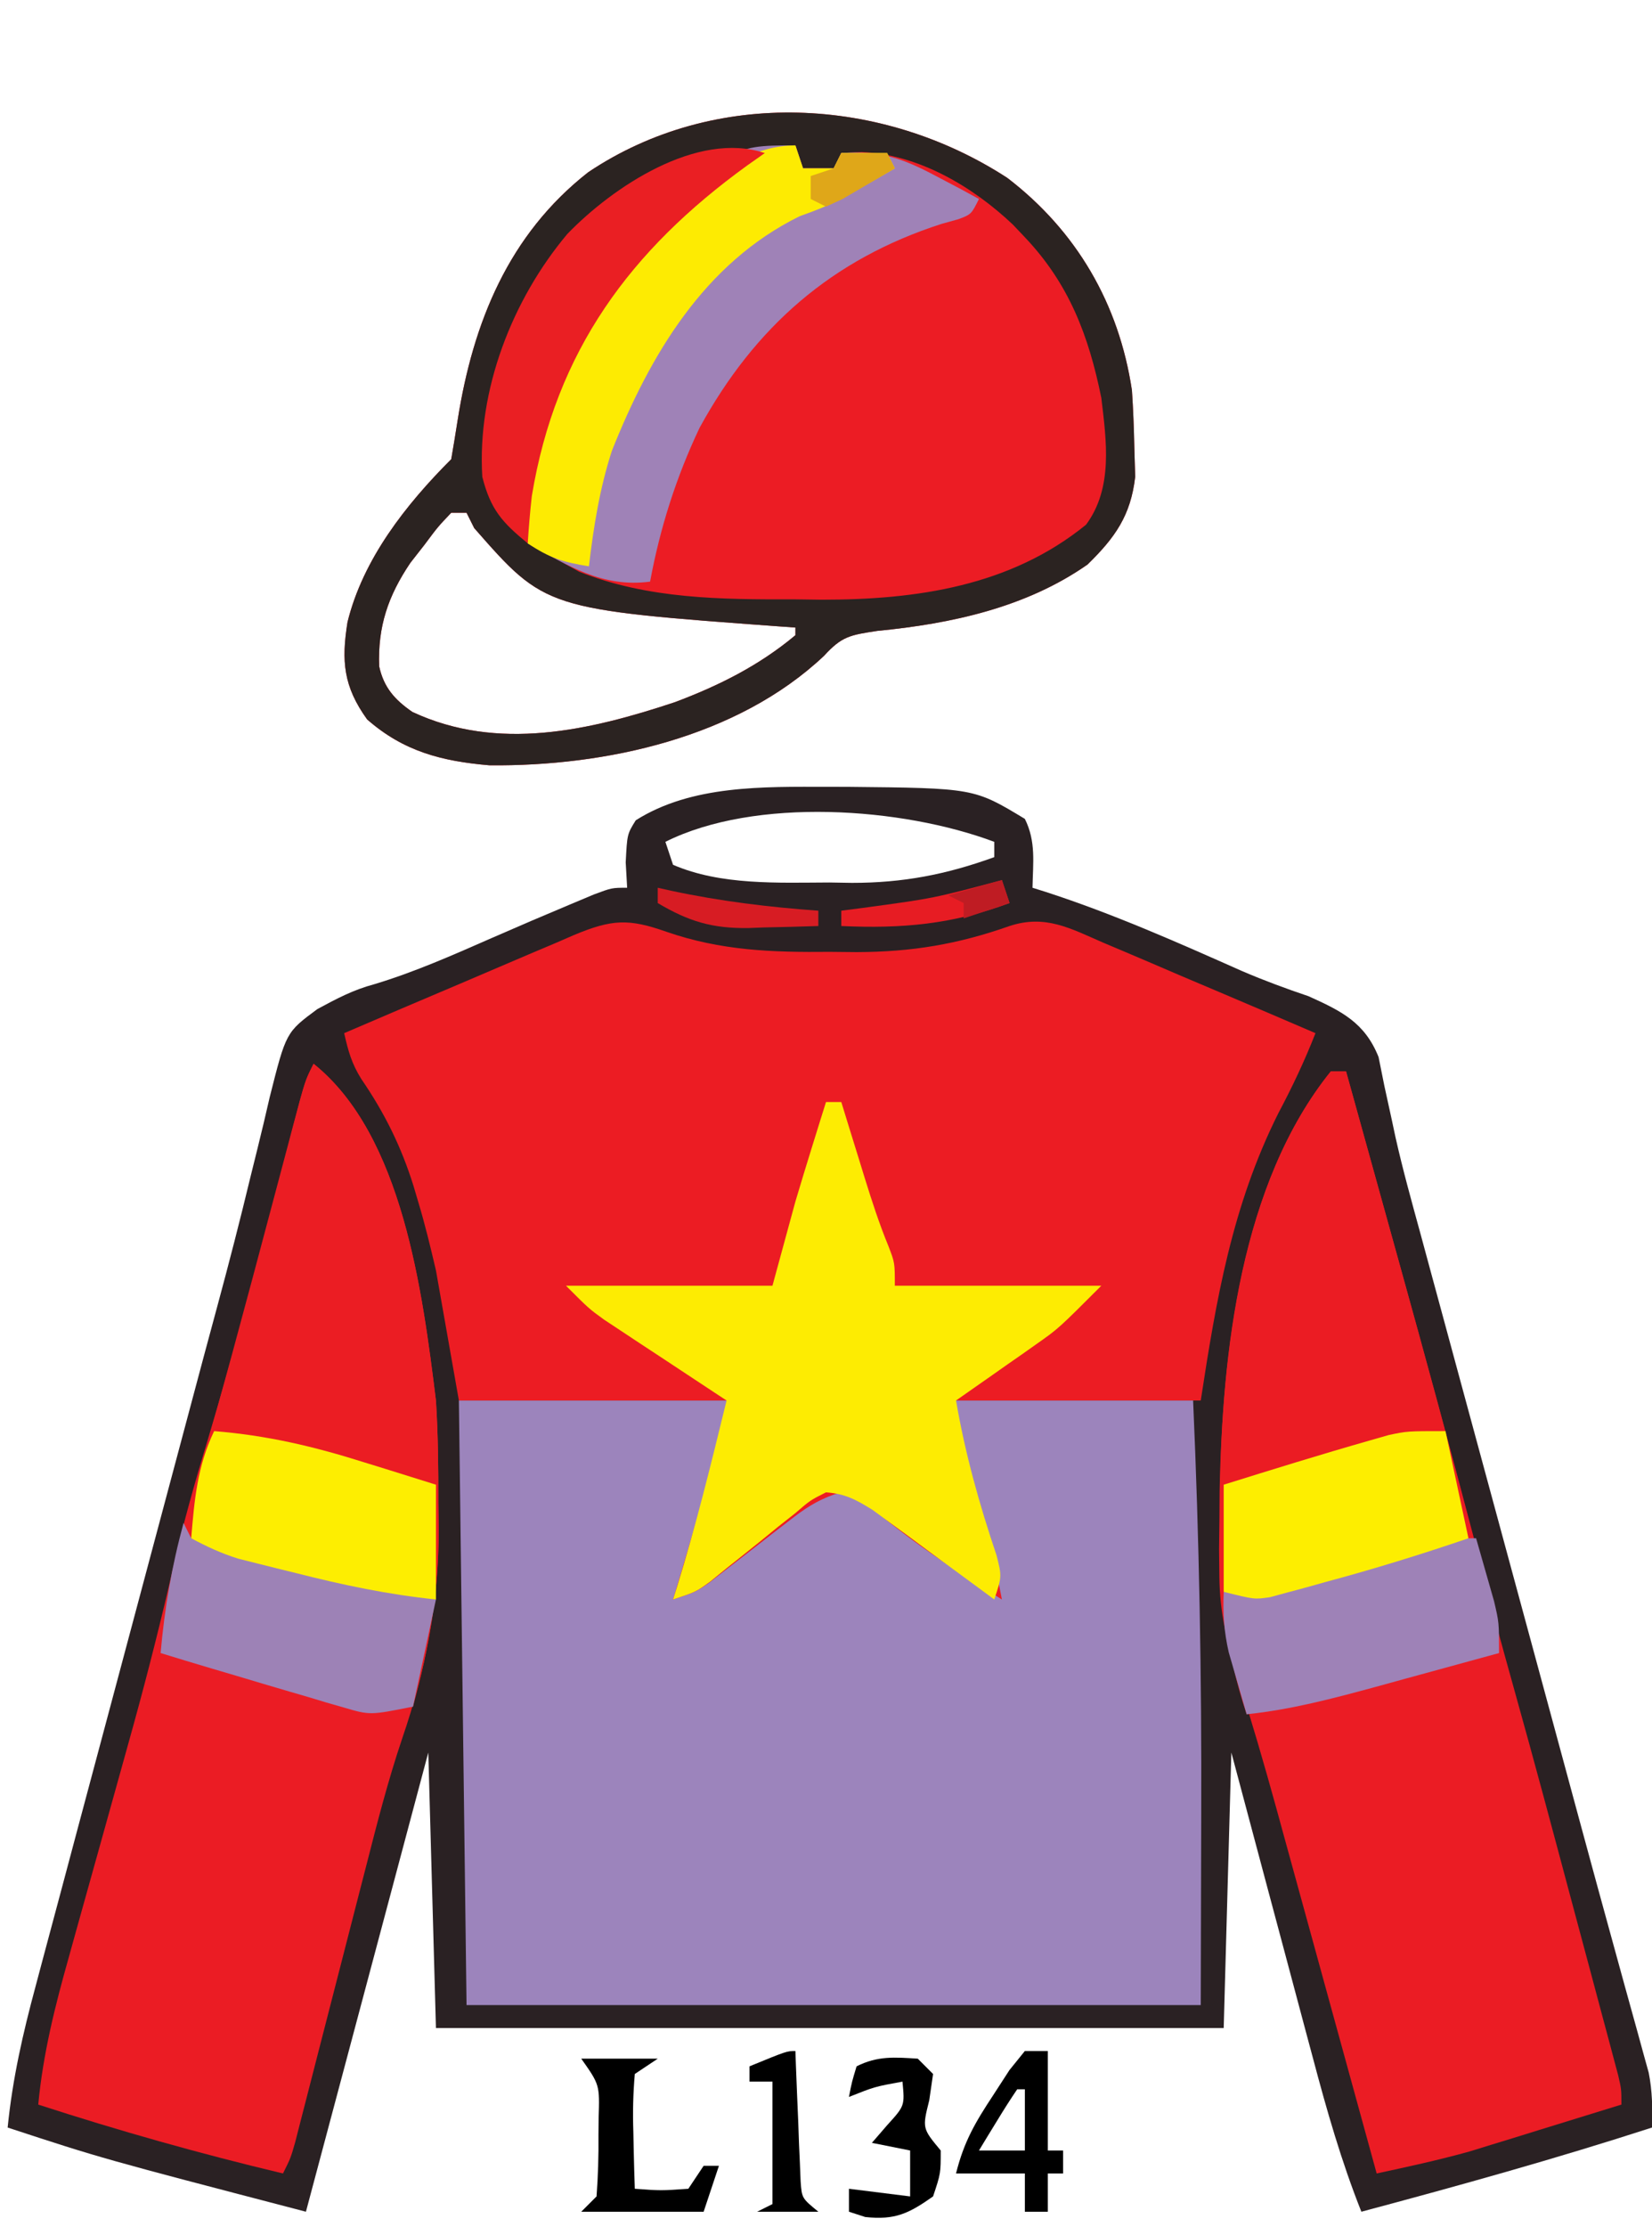 <?xml version="1.0" encoding="UTF-8"?>
<svg version="1.1" xmlns="http://www.w3.org/2000/svg" width="216" height="291">
<path d="M0 0 C0.828 0.001 1.657 0.002 2.51 0.002 C19.094 0.167 19.094 0.167 25.75 4.188 C27.228 7.144 26.81 9.93 26.75 13.188 C27.281 13.355 27.813 13.522 28.361 13.694 C37.232 16.559 45.677 20.311 54.188 24.091 C57.036 25.31 59.914 26.375 62.849 27.363 C67.151 29.307 70.191 30.791 72 35.311 C72.25 36.555 72.499 37.799 72.757 39.081 C73.071 40.53 73.388 41.978 73.708 43.426 C73.873 44.199 74.038 44.972 74.208 45.768 C75.16 50.017 76.329 54.206 77.48 58.404 C77.983 60.259 78.485 62.115 78.988 63.97 C79.519 65.925 80.051 67.881 80.582 69.836 C81.143 71.903 81.703 73.97 82.263 76.038 C83.731 81.45 85.2 86.861 86.669 92.273 C88.143 97.701 89.615 103.13 91.088 108.559 C91.375 109.616 91.661 110.673 91.957 111.762 C93.369 116.967 94.78 122.171 96.189 127.377 C96.726 129.358 97.263 131.338 97.799 133.319 C98.056 134.266 98.313 135.214 98.577 136.189 C99.903 141.08 101.237 145.968 102.585 150.852 C103.109 152.754 103.631 154.656 104.153 156.558 C104.741 158.7 105.334 160.841 105.933 162.98 C106.304 164.337 106.304 164.337 106.682 165.721 C106.892 166.475 107.101 167.228 107.317 168.005 C107.801 170.444 107.825 172.707 107.75 175.188 C95.189 179.255 82.505 182.782 69.75 186.188 C67.121 179.584 65.216 172.897 63.395 166.031 C62.935 164.317 62.935 164.317 62.466 162.568 C61.494 158.942 60.528 155.315 59.562 151.688 C58.902 149.219 58.241 146.75 57.58 144.281 C55.965 138.251 54.358 132.219 52.75 126.188 C52.42 138.067 52.09 149.947 51.75 162.188 C17.76 162.188 -16.23 162.188 -51.25 162.188 C-51.58 150.308 -51.91 138.428 -52.25 126.188 C-57.53 145.988 -62.81 165.787 -68.25 186.188 C-94.946 179.223 -94.946 179.223 -107.25 175.188 C-106.615 168.816 -105.254 162.861 -103.585 156.686 C-103.178 155.152 -103.178 155.152 -102.762 153.587 C-101.865 150.216 -100.96 146.846 -100.055 143.477 C-99.422 141.107 -98.79 138.737 -98.159 136.366 C-96.493 130.118 -94.82 123.872 -93.146 117.625 C-91.468 111.361 -89.797 105.094 -88.125 98.828 C-86.231 91.734 -84.337 84.64 -82.439 77.547 C-82.149 76.461 -81.859 75.376 -81.56 74.258 C-80.986 72.118 -80.408 69.979 -79.828 67.84 C-78.307 62.228 -76.857 56.608 -75.497 50.954 C-75.203 49.768 -74.908 48.581 -74.605 47.359 C-74.042 45.09 -73.5 42.816 -72.982 40.537 C-70.847 32.07 -70.847 32.07 -66.762 29.048 C-64.212 27.669 -62.061 26.525 -59.285 25.785 C-53.98 24.185 -49.008 21.972 -43.939 19.748 C-40.494 18.24 -37.04 16.763 -33.57 15.312 C-32.593 14.903 -31.616 14.493 -30.61 14.07 C-28.25 13.188 -28.25 13.188 -26.25 13.188 C-26.312 12.094 -26.374 11.001 -26.438 9.875 C-26.25 6.188 -26.25 6.188 -25.125 4.375 C-17.808 -0.259 -8.388 -0.009 0 0 Z M-21.25 7.188 C-20.92 8.178 -20.59 9.168 -20.25 10.188 C-13.992 12.893 -6.492 12.522 0.188 12.5 C1.16 12.516 2.133 12.532 3.135 12.549 C9.815 12.553 15.473 11.462 21.75 9.188 C21.75 8.527 21.75 7.867 21.75 7.188 C9.717 2.675 -9.493 1.309 -21.25 7.188 Z " fill="#2A2123" transform="translate(108.25,102.812)"/>
<path d="M0 0 C11.88 0 23.76 0 36 0 C31.357 18.571 31.357 18.571 28 26 C28.585 25.54 29.17 25.081 29.772 24.607 C32.422 22.537 35.085 20.487 37.75 18.438 C38.67 17.714 39.591 16.99 40.539 16.244 C41.429 15.564 42.318 14.884 43.234 14.184 C44.051 13.55 44.868 12.916 45.71 12.263 C48 11 48 11 50.027 11.117 C52.362 12.162 54.266 13.425 56.328 14.941 C57.127 15.525 57.927 16.108 58.75 16.709 C59.575 17.321 60.4 17.932 61.25 18.562 C62.09 19.178 62.931 19.794 63.797 20.428 C65.869 21.946 67.936 23.471 70 25 C68.373 18.285 66.658 11.64 64.551 5.059 C64 3 64 3 64 0 C74.56 0 85.12 0 96 0 C96.797 18.063 97.128 36.047 97.062 54.125 C97.042 62.334 97.021 70.543 97 79 C65.32 79 33.64 79 1 79 C0.67 52.93 0.34 26.86 0 0 Z " fill="#9C84BC" transform="translate(60,183)"/>
<path d="M0 0 C7.169 2.485 13.858 2.71 21.396 2.634 C22.555 2.646 23.714 2.657 24.908 2.669 C32.126 2.645 38.111 1.649 44.896 -0.741 C49.568 -2.281 52.843 -0.434 57.162 1.443 C57.956 1.777 58.749 2.112 59.566 2.456 C62.098 3.526 64.622 4.611 67.146 5.697 C68.862 6.425 70.578 7.152 72.295 7.878 C76.501 9.66 80.7 11.456 84.896 13.259 C83.47 16.9 81.854 20.304 80.021 23.759 C73.998 35.807 71.91 48.069 69.896 61.259 C59.006 61.259 48.116 61.259 36.896 61.259 C38.824 67.946 38.824 67.946 40.756 74.631 C40.997 75.471 41.238 76.312 41.486 77.177 C41.732 78.031 41.979 78.884 42.232 79.764 C42.894 82.249 43.42 84.733 43.896 87.259 C37.53 83.344 31.523 79.35 25.869 74.447 C24.005 73.044 24.005 73.044 22.01 73.517 C19.646 74.347 18.085 75.408 16.111 76.947 C15.416 77.48 14.72 78.014 14.004 78.564 C13.288 79.123 12.572 79.683 11.834 80.259 C10.408 81.367 8.98 82.471 7.549 83.572 C6.605 84.308 6.605 84.308 5.642 85.06 C3.896 86.259 3.896 86.259 0.896 87.259 C1.067 86.7 1.237 86.14 1.412 85.564 C3.36 79.118 5.211 72.649 7.029 66.166 C7.896 63.259 7.896 63.259 8.896 61.259 C-2.984 61.259 -14.864 61.259 -27.104 61.259 C-28.094 55.649 -29.084 50.039 -30.104 44.259 C-30.815 41.219 -31.518 38.295 -32.416 35.322 C-32.623 34.623 -32.829 33.924 -33.042 33.204 C-34.642 28.085 -36.821 23.678 -39.869 19.24 C-41.132 17.213 -41.583 15.568 -42.104 13.259 C-37.056 11.09 -32.002 8.936 -26.942 6.796 C-25.222 6.065 -23.503 5.331 -21.786 4.593 C-19.318 3.532 -16.844 2.486 -14.369 1.443 C-13.602 1.11 -12.836 0.776 -12.045 0.433 C-7.078 -1.638 -4.889 -1.721 0 0 Z " fill="#EC1C23" transform="translate(87.104,121.741)"/>
<path d="M0 0 C9.039 6.919 14.587 16.446 16.281 27.746 C16.447 30.222 16.546 32.703 16.594 35.184 C16.65 37.1 16.65 37.1 16.707 39.055 C16.123 44.116 14.079 46.988 10.484 50.504 C2.441 56.134 -7.344 58.247 -17.012 59.184 C-20.578 59.725 -21.642 59.886 -23.969 62.434 C-35.326 73.149 -52.578 76.897 -67.719 76.746 C-73.928 76.214 -78.932 74.949 -83.719 70.746 C-86.825 66.437 -87.094 63.105 -86.281 58.031 C-84.251 49.784 -78.649 42.677 -72.719 36.746 C-72.425 35.025 -72.135 33.304 -71.87 31.578 C-69.863 18.876 -65.216 7.397 -54.812 -0.746 C-38.281 -11.832 -16.392 -10.671 0 0 Z M-72.719 43.746 C-74.469 45.587 -74.469 45.587 -76.219 47.934 C-76.827 48.711 -77.436 49.488 -78.062 50.289 C-80.977 54.613 -82.337 58.618 -82.141 63.816 C-81.535 66.588 -80.106 68.181 -77.801 69.773 C-66.631 74.992 -54.626 72.203 -43.469 68.496 C-37.7 66.328 -32.468 63.716 -27.719 59.746 C-27.719 59.416 -27.719 59.086 -27.719 58.746 C-28.287 58.706 -28.855 58.667 -29.44 58.626 C-60.413 56.359 -60.413 56.359 -69.719 45.746 C-70.049 45.086 -70.379 44.426 -70.719 43.746 C-71.379 43.746 -72.039 43.746 -72.719 43.746 Z " fill="#EC1C24" transform="translate(131.719,23.254)"/>
<path d="M0 0 C11.673 9.338 14.247 29.897 16 44 C16.282 48.484 16.325 52.946 16.312 57.438 C16.329 58.562 16.345 59.687 16.361 60.846 C16.367 70.418 14.687 79.115 11.59 88.154 C9.746 93.614 8.323 99.165 6.898 104.746 C6.617 105.838 6.335 106.931 6.044 108.056 C5.151 111.516 4.263 114.977 3.375 118.438 C2.48 121.923 1.583 125.409 0.684 128.894 C0.127 131.056 -0.429 133.218 -0.982 135.381 C-1.232 136.353 -1.483 137.325 -1.741 138.326 C-2.07 139.611 -2.07 139.611 -2.406 140.922 C-3 143 -3 143 -4 145 C-14.818 142.425 -25.422 139.432 -36 136 C-35.367 129.311 -33.805 123.117 -31.98 116.66 C-31.681 115.58 -31.381 114.499 -31.072 113.386 C-30.116 109.944 -29.152 106.503 -28.188 103.062 C-26.927 98.555 -25.67 94.046 -24.418 89.535 C-24.115 88.445 -23.812 87.354 -23.501 86.231 C-21.605 79.35 -19.866 72.453 -18.281 65.495 C-17.011 59.943 -15.474 54.508 -13.812 49.062 C-10.245 37.128 -7.07 25.1 -3.933 13.047 C-3.745 12.329 -3.557 11.611 -3.364 10.871 C-2.85 8.904 -2.339 6.935 -1.829 4.967 C-1 2 -1 2 0 0 Z " fill="#EB1C24" transform="translate(41,139)"/>
<path d="M0 0 C0.66 0 1.32 0 2 0 C3.744 6.272 5.485 12.544 7.225 18.817 C7.813 20.94 8.403 23.062 8.993 25.184 C12.382 37.374 15.696 49.577 18.865 61.826 C20.539 68.279 22.286 74.708 24.085 81.127 C26.632 90.223 29.068 99.348 31.504 108.474 C32.327 111.552 33.153 114.63 33.979 117.707 C34.503 119.669 35.027 121.631 35.551 123.594 C35.798 124.511 36.044 125.429 36.299 126.374 C36.523 127.217 36.747 128.06 36.978 128.928 C37.176 129.668 37.374 130.409 37.578 131.172 C38 133 38 133 38 135 C34.356 136.131 30.709 137.254 27.062 138.375 C26.041 138.692 25.019 139.009 23.967 139.336 C22.958 139.645 21.949 139.955 20.91 140.273 C19.994 140.556 19.077 140.839 18.133 141.13 C14.121 142.244 10.071 143.129 6 144 C5.808 143.302 5.617 142.604 5.419 141.886 C3.598 135.252 1.774 128.619 -0.051 121.987 C-0.989 118.578 -1.927 115.17 -2.862 111.761 C-3.942 107.826 -5.026 103.891 -6.109 99.957 C-6.439 98.755 -6.768 97.554 -7.107 96.316 C-8.704 90.526 -10.376 84.783 -12.208 79.062 C-13.576 74.653 -14.517 70.696 -14.566 66.047 C-14.586 64.271 -14.586 64.271 -14.607 62.458 C-14.592 61.235 -14.578 60.011 -14.562 58.75 C-14.554 57.455 -14.545 56.161 -14.536 54.827 C-14.162 36.806 -11.767 14.608 0 0 Z " fill="#EB1C24" transform="translate(174,140)"/>
<path d="M0 0 C11.673 9.338 14.247 29.897 16 44 C16.282 48.484 16.325 52.946 16.312 57.438 C16.329 58.562 16.345 59.687 16.361 60.846 C16.366 68.922 15.122 76.216 13 84 C9.607 84.84 7.282 85.098 3.926 84.109 C3.18 83.896 2.434 83.682 1.666 83.462 C0.889 83.227 0.113 82.992 -0.688 82.75 C-1.485 82.518 -2.282 82.287 -3.103 82.048 C-5.405 81.376 -7.703 80.69 -10 80 C-11.123 79.669 -12.246 79.337 -13.402 78.996 C-15.605 78.342 -17.803 77.675 -20 77 C-19.432 70.187 -18.058 64.045 -16.125 57.5 C-12.368 44.462 -8.859 31.363 -5.378 18.249 C-4.673 15.594 -3.966 12.939 -3.258 10.285 C-3.045 9.478 -2.831 8.671 -2.612 7.839 C-1.113 2.226 -1.113 2.226 0 0 Z " fill="#EB1D23" transform="translate(41,139)"/>
<path d="M0 0 C0.66 0 1.32 0 2 0 C3.744 6.272 5.485 12.544 7.225 18.817 C7.813 20.94 8.403 23.062 8.993 25.184 C12.186 36.666 15.339 48.157 18.367 59.684 C18.618 60.634 18.87 61.584 19.128 62.563 C20.292 67.025 21.349 71.427 22 76 C17.814 77.153 13.626 78.296 9.438 79.438 C8.256 79.763 7.075 80.088 5.857 80.424 C0.249 81.948 -5.213 83.397 -11 84 C-13.822 75.563 -14.544 67.741 -14.5 58.875 C-14.496 57.571 -14.491 56.268 -14.487 54.924 C-14.255 36.836 -11.78 14.624 0 0 Z " fill="#EB1C23" transform="translate(174,140)"/>
<path d="M0 0 C9.039 6.919 14.587 16.446 16.281 27.746 C16.447 30.222 16.546 32.703 16.594 35.184 C16.65 37.1 16.65 37.1 16.707 39.055 C16.123 44.116 14.079 46.988 10.484 50.504 C2.441 56.134 -7.344 58.247 -17.012 59.184 C-20.578 59.725 -21.642 59.886 -23.969 62.434 C-35.326 73.149 -52.578 76.897 -67.719 76.746 C-73.928 76.214 -78.932 74.949 -83.719 70.746 C-86.825 66.437 -87.094 63.105 -86.281 58.031 C-84.251 49.784 -78.649 42.677 -72.719 36.746 C-72.425 35.025 -72.135 33.304 -71.87 31.578 C-69.863 18.876 -65.216 7.397 -54.812 -0.746 C-38.281 -11.832 -16.392 -10.671 0 0 Z M-46.293 7.184 C-55.594 17.037 -62.925 30.185 -62.969 44.059 C-62.886 45.275 -62.804 46.492 -62.719 47.746 C-61.292 48.557 -59.851 49.343 -58.406 50.121 C-57.606 50.562 -56.805 51.003 -55.98 51.457 C-46.938 55.031 -37.447 55.085 -27.844 55.059 C-26.078 55.083 -26.078 55.083 -24.277 55.107 C-11.826 55.114 0.417 53.324 10.281 45.309 C13.836 40.513 12.949 34.36 12.281 28.746 C10.63 20.59 8.047 13.818 2.281 7.746 C1.768 7.205 1.255 6.663 0.727 6.105 C-4.571 1.087 -11.681 -3.093 -19.059 -3.387 C-20.375 -3.321 -20.375 -3.321 -21.719 -3.254 C-22.049 -2.594 -22.379 -1.934 -22.719 -1.254 C-24.039 -1.254 -25.359 -1.254 -26.719 -1.254 C-27.214 -2.739 -27.214 -2.739 -27.719 -4.254 C-35.063 -4.254 -41.114 2.28 -46.293 7.184 Z M-72.719 43.746 C-74.469 45.587 -74.469 45.587 -76.219 47.934 C-76.827 48.711 -77.436 49.488 -78.062 50.289 C-80.977 54.613 -82.337 58.618 -82.141 63.816 C-81.535 66.588 -80.106 68.181 -77.801 69.773 C-66.631 74.992 -54.626 72.203 -43.469 68.496 C-37.7 66.328 -32.468 63.716 -27.719 59.746 C-27.719 59.416 -27.719 59.086 -27.719 58.746 C-28.287 58.706 -28.855 58.667 -29.44 58.626 C-60.413 56.359 -60.413 56.359 -69.719 45.746 C-70.049 45.086 -70.379 44.426 -70.719 43.746 C-71.379 43.746 -72.039 43.746 -72.719 43.746 Z " fill="#2B2321" transform="translate(131.719,23.254)"/>
<path d="M0 0 C0.66 0 1.32 0 2 0 C2.338 1.097 2.675 2.194 3.023 3.324 C3.474 4.779 3.924 6.233 4.375 7.688 C4.597 8.409 4.818 9.13 5.047 9.873 C5.992 12.917 6.951 15.882 8.164 18.832 C9 21 9 21 9 24 C17.91 24 26.82 24 36 24 C30.375 29.625 30.375 29.625 27.449 31.676 C26.834 32.111 26.218 32.546 25.584 32.994 C24.645 33.647 24.645 33.647 23.688 34.312 C23.042 34.767 22.397 35.221 21.732 35.689 C20.158 36.797 18.579 37.899 17 39 C18.194 45.959 20.036 52.524 22.293 59.215 C23 62 23 62 22 65 C21.476 64.611 20.951 64.223 20.411 63.823 C18.029 62.063 15.64 60.313 13.25 58.562 C12.425 57.951 11.6 57.339 10.75 56.709 C9.951 56.126 9.152 55.542 8.328 54.941 C7.228 54.132 7.228 54.132 6.106 53.307 C3.946 51.966 2.537 51.188 0 51 C-2.061 52.037 -2.061 52.037 -4.004 53.711 C-5.115 54.589 -5.115 54.589 -6.248 55.484 C-7.012 56.108 -7.776 56.732 -8.562 57.375 C-10.082 58.595 -11.604 59.811 -13.129 61.023 C-13.8 61.569 -14.471 62.115 -15.162 62.677 C-17 64 -17 64 -20 65 C-19.83 64.464 -19.66 63.928 -19.484 63.375 C-16.997 55.33 -14.999 47.177 -13 39 C-13.53 38.652 -14.059 38.304 -14.605 37.946 C-17.01 36.364 -19.411 34.776 -21.812 33.188 C-22.646 32.64 -23.479 32.093 -24.338 31.529 C-25.14 30.998 -25.943 30.466 -26.77 29.918 C-27.508 29.431 -28.246 28.944 -29.007 28.442 C-31 27 -31 27 -34 24 C-25.09 24 -16.18 24 -7 24 C-6.01 20.37 -5.02 16.74 -4 13 C-3.285 10.6 -2.558 8.203 -1.812 5.812 C-1.468 4.705 -1.124 3.598 -0.77 2.457 C-0.389 1.241 -0.389 1.241 0 0 Z " fill="#FDEC02" transform="translate(108,144)"/>
<path d="M0 0 C0.495 1.485 0.495 1.485 1 3 C2.32 3 3.64 3 5 3 C5.33 2.34 5.66 1.68 6 1 C10.998 0.64 13.98 1.656 18.375 4 C19.435 4.557 20.494 5.114 21.586 5.688 C22.383 6.121 23.179 6.554 24 7 C23 9 23 9 21.32 9.641 C20.596 9.842 19.871 10.043 19.125 10.25 C4.782 14.864 -5.313 23.709 -12.531 36.902 C-15.588 43.349 -17.702 49.99 -19 57 C-25.247 57.822 -29.713 54.926 -35 52 C-36.171 38.656 -30.077 25.766 -22.004 15.449 C-8.852 0 -8.852 0 0 0 Z " fill="#9F82B7" transform="translate(104,19)"/>
<path d="M0 0 C0.495 1.485 0.495 1.485 1 3 C2.32 3 3.64 3 5 3 C5.33 2.34 5.66 1.68 6 1 C7.98 1 9.96 1 12 1 C12.495 1.99 12.495 1.99 13 3 C4.777 7.717 4.777 7.717 0.562 9.25 C-11.935 15.389 -19.013 27.4 -24 39.918 C-25.602 44.855 -26.389 49.856 -27 55 C-30.375 54.453 -32.082 53.945 -35 52 C-36.589 40.281 -30.831 27.29 -24 18 C-18.323 10.746 -9.83 0 0 0 Z " fill="#FDEB02" transform="translate(104,19)"/>
<path d="M0 0 C0.33 0.66 0.66 1.32 1 2 C3.562 2.779 3.562 2.779 6.688 3.375 C12.849 4.706 18.863 6.345 24.906 8.133 C27.572 8.88 30.285 9.457 33 10 C32.01 14.62 31.02 19.24 30 24 C24.375 25.125 24.375 25.125 20.926 24.109 C20.18 23.896 19.434 23.682 18.666 23.462 C17.501 23.109 17.501 23.109 16.312 22.75 C15.515 22.518 14.718 22.287 13.897 22.048 C11.595 21.376 9.297 20.69 7 20 C5.877 19.669 4.754 19.337 3.598 18.996 C1.395 18.342 -0.805 17.679 -3 17 C-2.485 11.147 -1.546 5.67 0 0 Z " fill="#9D82B6" transform="translate(24,199)"/>
<path d="M0 0 C0.506 1.748 1.005 3.499 1.5 5.25 C1.778 6.225 2.057 7.199 2.344 8.203 C3 11 3 11 3 15 C-1.186 16.153 -5.374 17.296 -9.562 18.438 C-11.335 18.926 -11.335 18.926 -13.143 19.424 C-18.751 20.948 -24.213 22.397 -30 23 C-30.508 21.273 -31.006 19.543 -31.5 17.812 C-31.918 16.368 -31.918 16.368 -32.344 14.895 C-32.967 12.147 -33.123 9.804 -33 7 C-31.387 6.847 -31.387 6.847 -29.742 6.691 C-24.068 5.983 -18.632 4.436 -13.125 2.938 C-11.066 2.382 -9.006 1.828 -6.945 1.277 C-6.043 1.032 -5.141 0.787 -4.211 0.535 C-2 0 -2 0 0 0 Z " fill="#9E82B7" transform="translate(193,201)"/>
<path d="M0 0 C6.873 0.552 12.999 1.987 19.562 4.062 C20.476 4.344 21.389 4.626 22.33 4.916 C24.556 5.603 26.778 6.301 29 7 C29 11.95 29 16.9 29 22 C22.755 21.354 16.83 20.11 10.75 18.562 C9.866 18.345 8.981 18.128 8.07 17.904 C7.217 17.69 6.364 17.475 5.484 17.254 C4.718 17.061 3.952 16.869 3.163 16.67 C0.959 15.987 -0.969 15.088 -3 14 C-2.588 9.029 -2.204 4.555 0 0 Z " fill="#FDEE01" transform="translate(28,187)"/>
<path d="M0 0 C0.99 4.62 1.98 9.24 3 14 C-3.224 16.127 -9.46 18.047 -15.812 19.75 C-16.645 19.983 -17.477 20.217 -18.334 20.457 C-19.138 20.672 -19.941 20.888 -20.77 21.109 C-21.487 21.305 -22.205 21.501 -22.945 21.702 C-25 22 -25 22 -29 21 C-29 16.38 -29 11.76 -29 7 C-22.682 5.03 -16.364 3.065 -10 1.25 C-9.154 1.008 -8.309 0.765 -7.438 0.516 C-5 0 -5 0 0 0 Z " fill="#FDEE00" transform="translate(189,187)"/>
<path d="M0 0 C-0.773 0.545 -1.547 1.091 -2.344 1.652 C-17.542 12.656 -27.342 25.849 -30.465 44.824 C-30.7 46.877 -30.86 48.938 -31 51 C-34.36 48.243 -35.854 46.576 -36.938 42.312 C-37.637 30.967 -33.029 19.143 -25.812 10.562 C-19.9 4.444 -8.863 -2.954 0 0 Z " fill="#EA1F23" transform="translate(100,20)"/>
<path d="M0 0 C0.99 0 1.98 0 3 0 C3 4.29 3 8.58 3 13 C3.66 13 4.32 13 5 13 C5 13.99 5 14.98 5 16 C4.34 16 3.68 16 3 16 C3 17.65 3 19.3 3 21 C2.01 21 1.02 21 0 21 C0 19.35 0 17.7 0 16 C-2.97 16 -5.94 16 -9 16 C-7.953 11.812 -6.487 9.332 -4.125 5.75 C-3.077 4.134 -3.077 4.134 -2.008 2.484 C-1.345 1.665 -0.683 0.845 0 0 Z M-1 5 C-1.891 6.309 -2.739 7.648 -3.562 9 C-4.018 9.742 -4.473 10.485 -4.941 11.25 C-5.465 12.116 -5.465 12.116 -6 13 C-4.02 13 -2.04 13 0 13 C0 10.36 0 7.72 0 5 C-0.33 5 -0.66 5 -1 5 Z " fill="#000000" transform="translate(134,268)"/>
<path d="M0 0 C0.66 0.66 1.32 1.32 2 2 C1.835 3.134 1.67 4.269 1.5 5.438 C0.584 9.096 0.584 9.096 3 12 C3 15 3 15 2 18 C-1.183 20.243 -2.976 21.111 -6.875 20.688 C-7.576 20.461 -8.277 20.234 -9 20 C-9 19.01 -9 18.02 -9 17 C-6.36 17.33 -3.72 17.66 -1 18 C-1 16.02 -1 14.04 -1 12 C-2.65 11.67 -4.3 11.34 -6 11 C-5.34 10.237 -4.68 9.474 -4 8.688 C-1.701 6.157 -1.701 6.157 -2 3 C-5.61 3.656 -5.61 3.656 -9 5 C-8.625 3.062 -8.625 3.062 -8 1 C-5.237 -0.381 -3.053 -0.191 0 0 Z " fill="#000000" transform="translate(120,269)"/>
<path d="M0 0 C3.3 0 6.6 0 10 0 C9.01 0.66 8.02 1.32 7 2 C6.779 4.627 6.718 7.009 6.812 9.625 C6.826 10.331 6.84 11.038 6.854 11.766 C6.889 13.511 6.943 15.255 7 17 C10.416 17.25 10.416 17.25 14 17 C14.66 16.01 15.32 15.02 16 14 C16.66 14 17.32 14 18 14 C17.34 15.98 16.68 17.96 16 20 C10.72 20 5.44 20 0 20 C0.66 19.34 1.32 18.68 2 18 C2.199 15.291 2.278 12.707 2.25 10 C2.258 9.263 2.265 8.525 2.273 7.766 C2.41 3.416 2.41 3.416 0 0 Z " fill="#000000" transform="translate(76,269)"/>
<path d="M0 0 C0.02 0.565 0.04 1.13 0.06 1.712 C0.155 4.267 0.265 6.821 0.375 9.375 C0.406 10.264 0.437 11.154 0.469 12.07 C0.507 12.921 0.546 13.772 0.586 14.648 C0.617 15.434 0.649 16.219 0.681 17.029 C0.84 19.23 0.84 19.23 3 21 C0.36 21 -2.28 21 -5 21 C-4.34 20.67 -3.68 20.34 -3 20 C-3 14.72 -3 9.44 -3 4 C-3.99 4 -4.98 4 -6 4 C-6 3.34 -6 2.68 -6 2 C-1.125 0 -1.125 0 0 0 Z " fill="#000000" transform="translate(104,268)"/>
<path d="M0 0 C0.33 0.99 0.66 1.98 1 3 C-6.465 5.775 -13.067 6.368 -21 6 C-21 5.34 -21 4.68 -21 4 C-20.071 3.879 -19.141 3.758 -18.184 3.633 C-8.964 2.388 -8.964 2.388 0 0 Z " fill="#E71C23" transform="translate(131,115)"/>
<path d="M0 0 C0.594 0.133 1.189 0.266 1.801 0.402 C8.185 1.763 14.492 2.53 21 3 C21 3.66 21 4.32 21 5 C18.624 5.082 16.251 5.141 13.875 5.188 C13.21 5.213 12.545 5.238 11.859 5.264 C7.131 5.333 4.049 4.403 0 2 C0 1.34 0 0.68 0 0 Z " fill="#D71C23" transform="translate(86,116)"/>
<path d="M0 0 C1.98 0 3.96 0 6 0 C6.33 0.66 6.66 1.32 7 2 C5.547 2.864 4.088 3.716 2.625 4.562 C1.407 5.276 1.407 5.276 0.164 6.004 C-0.55 6.333 -1.264 6.661 -2 7 C-2.66 6.67 -3.32 6.34 -4 6 C-4 5.01 -4 4.02 -4 3 C-3.01 2.67 -2.02 2.34 -1 2 C-0.67 1.34 -0.34 0.68 0 0 Z " fill="#DFA719" transform="translate(110,20)"/>
<path d="M0 0 C0.33 0.99 0.66 1.98 1 3 C-0.98 3.66 -2.96 4.32 -5 5 C-5 4.34 -5 3.68 -5 3 C-5.66 2.67 -6.32 2.34 -7 2 C-4.69 1.34 -2.38 0.68 0 0 Z " fill="#BF1C23" transform="translate(131,115)"/>
</svg>
